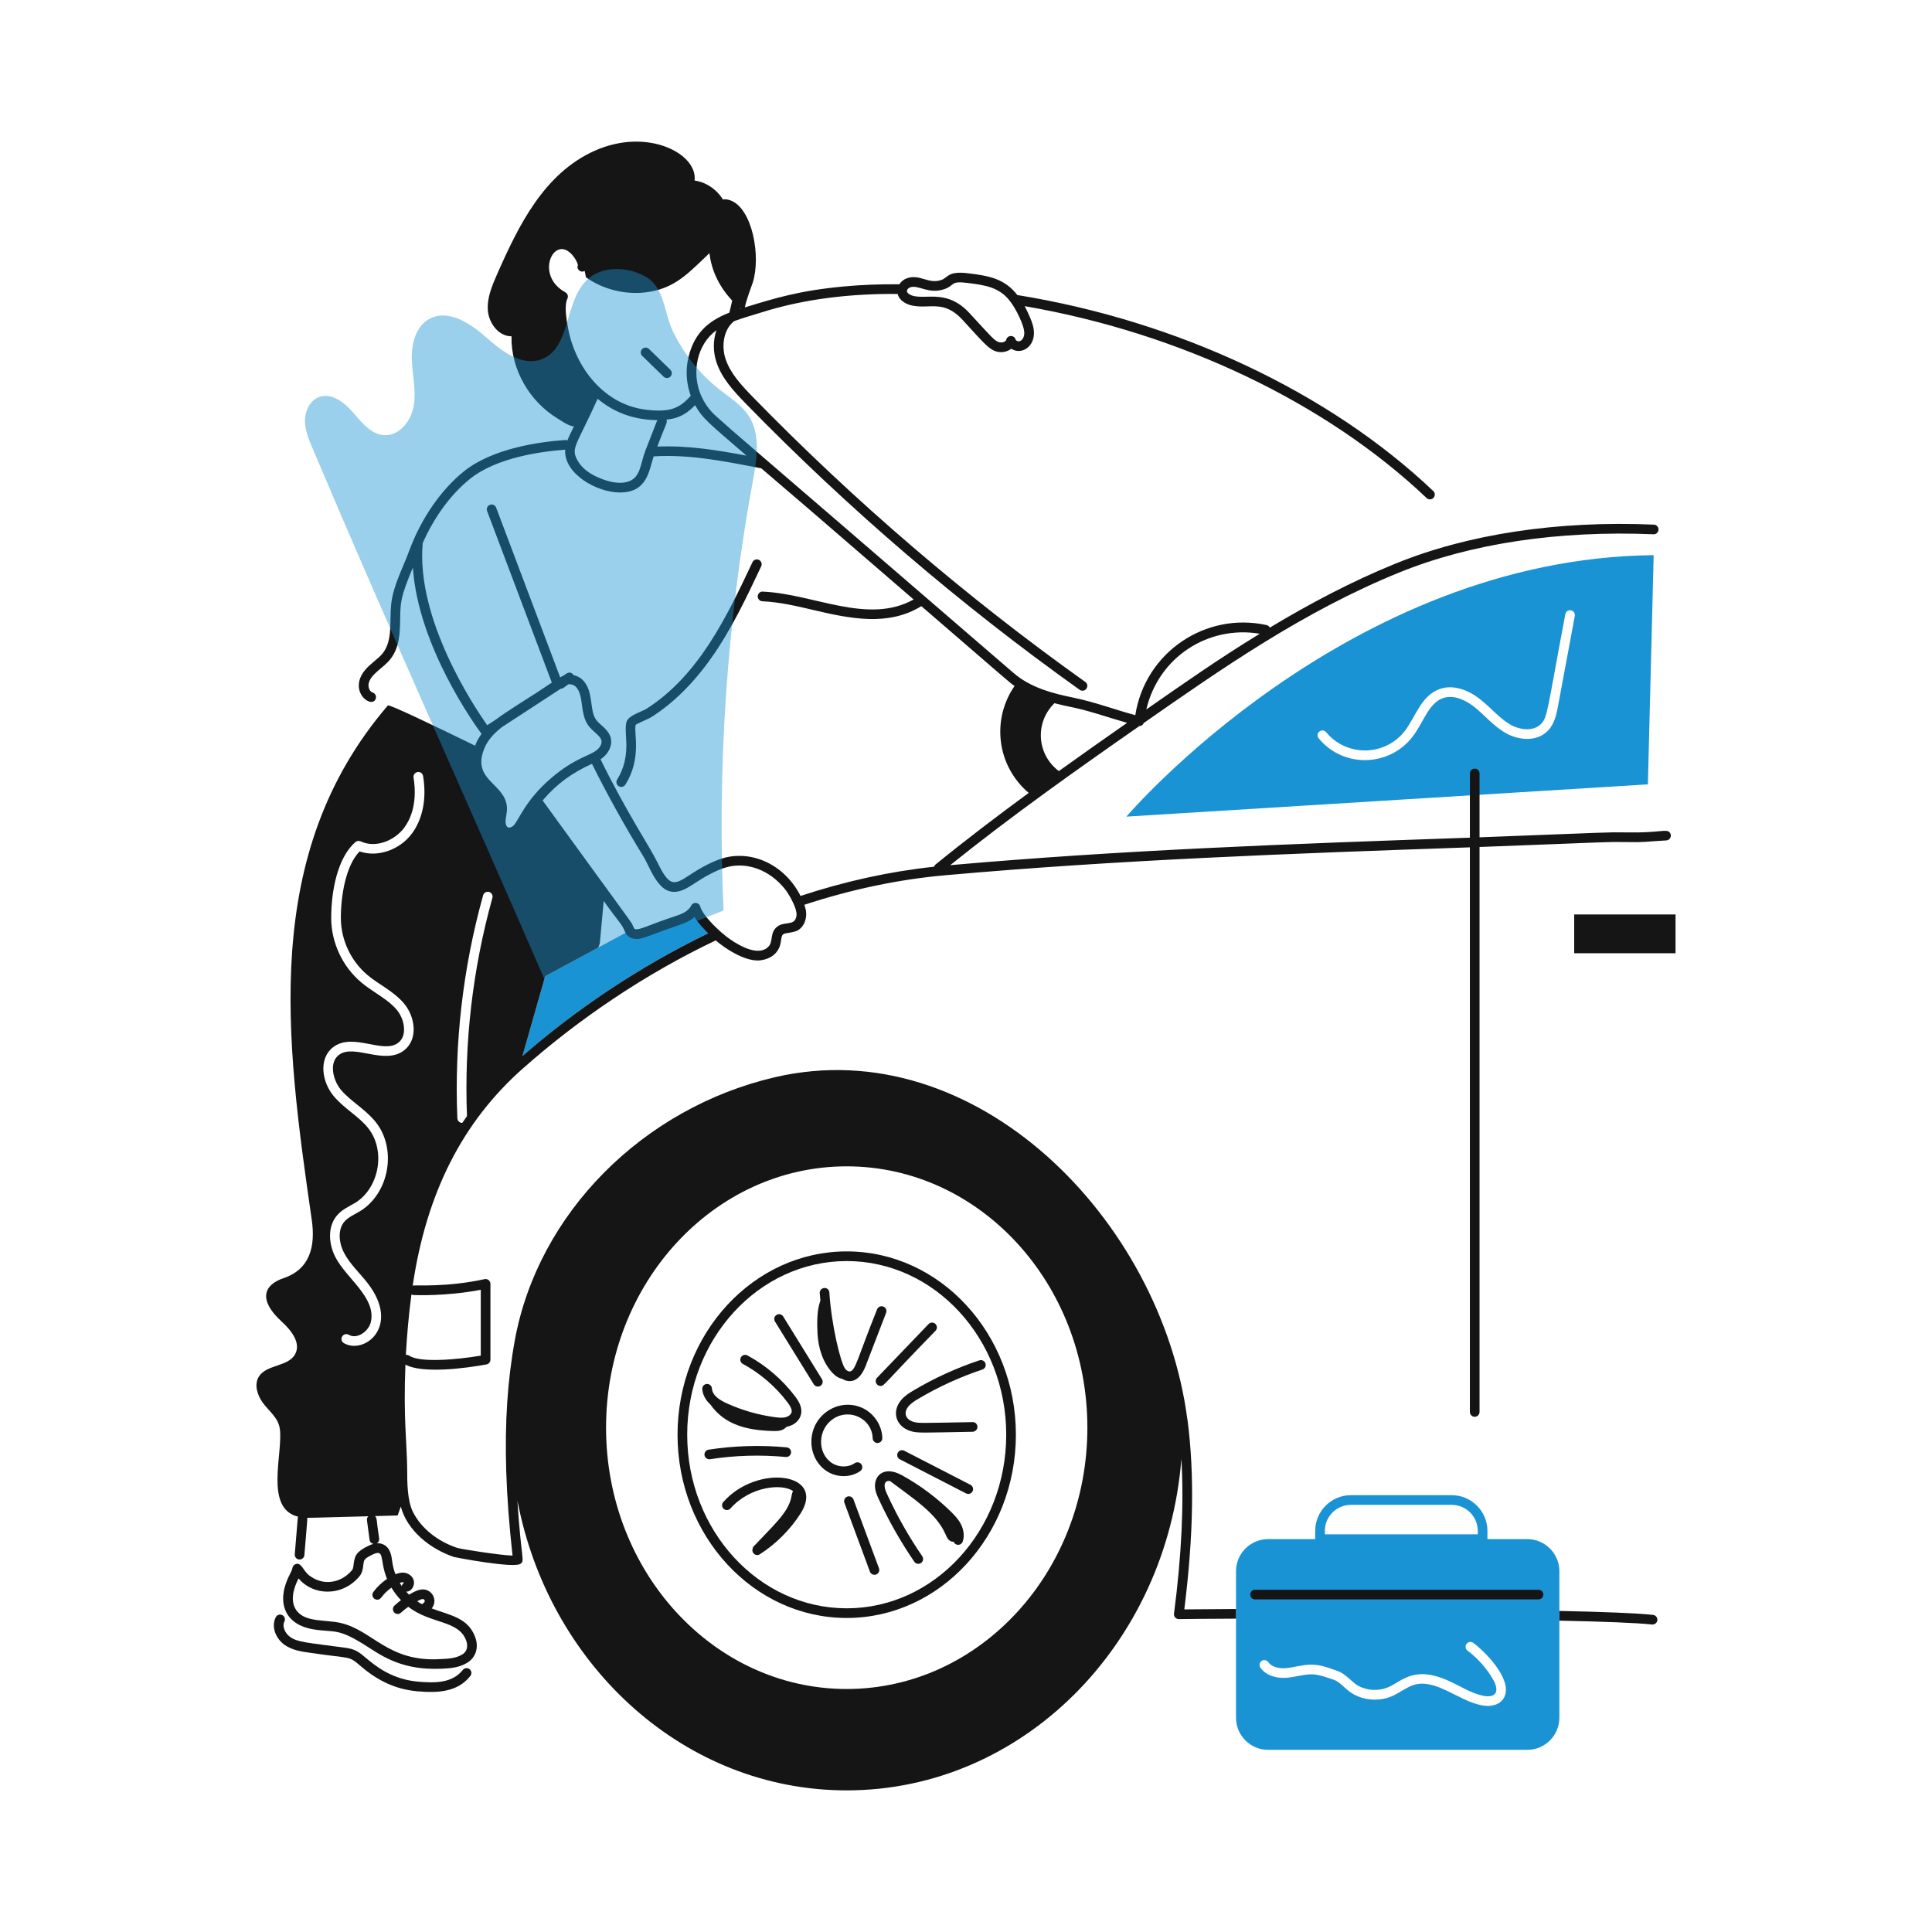 <svg width="592" height="592" viewBox="0 0 592 592" fill="none" xmlns="http://www.w3.org/2000/svg">
<path d="M388.585 471.615H402.994V469.107C402.994 463.066 407.91 458.15 413.952 458.15H444.817C450.86 458.15 455.775 463.066 455.775 469.107V471.615H467.992C473.399 471.615 477.819 476.035 477.819 481.442V526.335C477.819 531.782 473.399 536.182 467.992 536.182H388.585C383.139 536.182 378.738 531.782 378.738 526.335V481.442C378.738 476.035 383.139 471.615 388.585 471.615ZM452.815 469.107C452.815 464.698 449.227 461.11 444.817 461.11H413.952C409.542 461.11 405.954 464.698 405.954 469.107V470.148H452.815V469.107ZM386.197 511.002C387.717 513.173 390.637 514.318 394.051 514.12C396.583 513.925 399.17 513.164 401.273 513.055C403.746 512.922 406.005 513.799 408.733 514.732C410.69 515.373 412.322 517.82 414.771 519.152C418.323 521.106 422.704 521.343 426.473 519.764C428.689 518.797 431.193 516.912 433.123 516.311C439.779 514.225 446.562 520.911 453.665 522.468C456.089 523.013 458.886 522.78 460.434 520.83C464.269 515.949 456.292 507.055 451.436 503.405C450.784 502.931 449.857 503.07 449.383 503.701C448.89 504.352 449.028 505.28 449.66 505.773C452.758 508.102 455.441 511.101 457.395 514.436C459.592 518.13 458.571 520.489 454.317 519.586C450.73 518.802 447.699 516.785 444.253 515.206C433.205 510.075 429.686 515.197 425.309 517.021C422.428 518.245 418.915 518.067 416.172 516.548C414.227 515.478 412.443 512.866 409.66 511.95C406.823 510.955 404.262 509.918 401.096 510.095C398.288 510.26 396.329 510.983 393.854 511.16C391.525 511.318 389.552 510.628 388.624 509.325C388.171 508.654 387.243 508.477 386.572 508.95C385.901 509.424 385.743 510.331 386.197 511.002Z" fill="#1993D3"/>
<path d="M160.073 323.595C176.627 309.182 196.339 295.93 216.846 286.062L218.227 285.095C216.273 283.181 213.826 280.695 213.136 278.149C211.853 280.655 209.288 281.504 206.782 282.333C198.446 285.093 194.458 287.798 192.988 285.135C157.481 304.281 169.727 297.677 167.078 299.106L160.073 323.595Z" fill="#1993D3"/>
<path d="M506.716 170.113L504.943 240.339L345.147 250.228C345.147 250.228 412.615 170.98 506.716 170.113ZM404.066 226.235C411.727 235.549 425.888 234.925 432.925 225.624C436.202 221.316 437.766 215.425 442.184 213.903C446.084 212.544 450.28 215.42 451.915 216.74C455.018 219.233 457.603 222.457 461.33 224.6C465.152 226.786 470.825 227.495 474.312 223.891C476.4 221.743 476.971 218.631 477.405 216.366L482.546 188.728C482.703 187.94 482.172 187.172 481.364 187.015C480.557 186.857 479.788 187.389 479.65 188.197C473.997 218.052 474.253 219.714 472.185 221.842C469.919 224.186 465.743 223.713 462.808 222.039C459.596 220.204 456.966 217.021 453.747 214.435C449.511 211.027 444.941 209.806 441.218 211.106C435.504 213.095 433.811 219.517 430.561 223.851C424.58 231.742 412.723 232.045 406.351 224.363C405.839 223.733 404.894 223.634 404.264 224.166C403.633 224.679 403.554 225.604 404.066 226.235Z" fill="#1993D3"/>
<path d="M79.285 421.867C81.653 417.999 88.421 418.868 90.474 414.862C92.269 411.448 89.191 407.58 86.33 404.975C79.111 398.404 80.691 393.713 86.922 391.636C94.993 388.912 96.709 381.868 95.525 373.757C87.593 318.76 79.68 261.849 118.85 216.167C119.23 215.711 134.059 222.864 145.571 228.487C146.085 227.12 146.722 226.017 147.56 224.884C145.433 222.012 128.127 197.95 126.513 173.921C122.746 182.88 122.709 184.436 122.617 189.669C122.542 193.928 122.463 198.329 119.636 201.95C117.428 204.78 113.557 206.499 112.96 209.468C112.748 210.516 113.22 211.903 114.168 212.194C114.951 212.433 115.39 213.262 115.149 214.042C114.306 216.808 109.082 213.697 110.058 208.882C110.617 206.107 112.725 204.259 114.702 202.613C115.675 201.802 116.597 201.035 117.304 200.129C120.429 196.127 119.29 190.272 119.882 184.997C120.51 179.378 123.506 173.904 125.348 168.883C128.967 158.995 135.115 150.067 142.213 144.384C151.021 137.339 165.383 135.375 173.159 134.832C173.407 134.816 173.637 134.879 173.851 134.974C174.279 133.874 174.815 132.818 175.863 130.647C174.423 130.671 171.857 128.853 170.734 128.166C162.294 123.007 156.495 113.192 156.74 103.05C152.842 103.074 149.852 99.135 149.504 95.252C149.157 91.37 150.74 87.602 152.314 84.036C158.888 69.137 166.664 53.159 182.214 46.197C198.378 38.96 213.844 47.096 212.831 55.318C216.399 55.823 219.627 58.065 221.507 61.125C222.156 61.01 222.889 61.069 223.727 61.363C230.595 63.774 233.207 78.668 230.652 86.613C230.375 87.475 228.645 91.91 228.233 94.198C237.501 91.357 244.852 89.062 258.533 87.776C264.012 87.266 269.737 87.049 275.574 87.117C276.104 86.286 276.926 85.606 277.932 85.25C281.947 83.881 284.471 87.22 288.536 85.753C290.543 85.016 290.449 82.922 296.847 83.764C303.129 84.528 307.861 85.418 311.728 90.407C360.9 98.349 407.331 120.217 439.185 150.464C439.777 151.027 439.801 151.963 439.239 152.557C438.676 153.15 437.738 153.173 437.146 152.611C406.303 123.322 361.561 102.019 313.976 93.811C314.678 95.111 315.239 96.362 315.641 97.336C316.268 98.809 316.847 100.412 316.823 102.152C316.766 106.493 312.834 108.78 309.865 106.864C309.076 107.497 307.959 107.904 306.764 107.904C303.475 107.904 301.732 105.358 294.969 98.034C289.144 91.702 284.988 94.785 279.394 93.611C277.611 93.222 275.55 92.072 275.06 90.075C260.931 89.946 246.559 91.512 233.153 95.783C230.47 96.634 227.536 97.43 224.964 98.403C221.636 100.968 221.055 106.113 222.295 109.905C223.724 114.274 226.952 117.821 230.713 121.677C261.902 153.673 296.167 183.038 332.555 208.961C333.731 209.802 333.125 211.647 331.696 211.647C331.398 211.647 331.098 211.558 330.838 211.373C294.305 185.346 259.905 155.864 228.593 123.743C224.57 119.619 221.108 115.8 219.482 110.826C218.505 107.839 218.454 104.289 219.536 101.185C213.564 105.509 211.865 114.084 214.729 120.968C215.764 123.44 217.368 125.694 219.375 127.486C227.629 134.875 217.697 126.071 310.562 206.207C315.863 210.807 322.817 212.526 328.919 213.775C335.55 215.135 341.472 217.414 347.874 219.142C350.886 199.804 369.515 187.432 388.113 191.538C388.562 191.637 388.9 191.938 389.094 192.317C401.162 185.063 414.069 178.202 427.584 172.705C449.873 163.636 477.253 159.494 506.779 160.755C507.595 160.789 508.23 161.479 508.195 162.295C508.161 163.112 507.454 163.775 506.654 163.711C477.551 162.491 450.599 166.538 428.7 175.445C399.32 187.398 374.319 204.926 350.47 221.541C350.217 222.164 349.728 222.474 349.129 222.475C329.651 236.054 309.822 250.098 291.162 265.1C343.736 260.475 393.207 258.666 450.398 256.676V237.002C450.398 236.185 451.061 235.522 451.878 235.522C452.695 235.522 453.358 236.185 453.358 237.002V256.568C494.579 255.026 491.767 254.969 498.421 255.061C508.547 255.277 510.52 253.891 511.603 255.041C512.46 256.041 511.756 257.528 510.498 257.528C503.562 257.887 504.45 258.152 498.362 258.021C491.764 257.927 494.9 257.979 453.358 259.532V432.645C453.358 433.462 452.695 434.125 451.878 434.125C451.061 434.125 450.398 433.462 450.398 432.645V259.64C395.604 261.547 342.525 263.469 289.524 268.204C275.375 269.466 260.891 272.505 246.466 277.241C246.601 277.66 246.778 278.152 246.91 278.791C247.405 281.186 246.483 284.108 244.196 285.214C243.719 285.436 242.501 285.72 241.69 285.845C239.416 286.122 239.641 286.379 239.226 288.754C238.305 294.436 231.915 294.367 232.112 294.302C227.928 294.297 222.475 290.879 219.313 288.154C197.508 298.517 177.147 312.409 160.33 327.305C141.74 343.687 130.674 365.501 126.462 393.925C127.495 393.708 136.858 394.5 148.48 391.951C149.391 391.746 150.277 392.445 150.277 393.396V416.629C150.277 417.342 149.769 417.953 149.069 418.084C143.186 419.185 129.471 421.055 124.232 418.131C123.566 434.538 124.687 442.148 124.77 450.086C124.77 454.143 124.76 459.906 126.645 463.504C129.171 468.359 134.065 472.286 140.103 474.299C141.563 474.733 153.245 476.548 157.054 476.666C156.008 467.254 155.376 458.788 155.12 450.855C154.646 435.996 155.515 422.874 157.745 410.718C164.809 371.883 196.915 339.461 237.586 330.048C298.938 315.89 355.75 373.563 363.8 434.733C363.82 434.832 363.839 434.911 363.879 435.128C366.03 451.586 365.714 470.589 362.892 493.144C366.069 493.104 371.614 493.065 378.738 493.025V495.986C370.056 496.025 363.741 496.084 361.235 496.124C360.244 496.124 359.622 495.258 359.735 494.466C362.072 476.489 362.795 460.838 362 447.014C357.51 503.92 313.326 548.604 259.439 548.604C209.88 548.604 169.347 510.952 159.055 462.264C158.885 461.463 158.713 460.68 158.542 459.886C159.727 478.068 160.844 478.042 159.56 479.133C157.587 480.712 139.314 477.16 139.156 477.101C131.762 474.636 124.75 468.962 122.812 461.644L121.85 464.373C119.529 464.436 117.219 464.496 114.902 464.557C115.628 465.246 115.267 465.59 116.182 471.451C116.263 472.046 115.973 472.603 115.493 472.9C116.148 472.857 116.83 472.936 117.498 473.262C119.643 474.299 119.961 476.746 120.196 478.556C120.364 479.857 120.701 481.139 121.179 482.372C121.85 482.104 122.625 481.892 123.374 481.874C124.748 481.882 125.997 482.601 126.556 483.707C127.515 485.606 126.032 487.83 124.455 487.702C124.738 488.022 125.028 488.337 125.333 488.636C126.893 487.716 128.51 486.844 130.042 487.054C132.703 487.426 134.125 490.59 132.275 492.851C138.058 495.006 143.281 495.694 145.539 501.448C146.817 504.699 145.871 507.869 143.129 509.522C140.576 511.06 137.878 511.195 135.269 511.326C129.112 511.589 123.374 510.697 117.506 507.564C115.887 506.701 114.334 505.695 112.829 504.724C103.46 498.668 102.865 500.323 96.212 499.291C86.907 497.853 84.506 490.588 88.879 482.248C89.228 481.578 89.504 481.05 89.612 480.417C89.71 479.843 90.134 479.381 90.698 479.234C92.413 478.779 92.791 481.192 94.74 482.732C98.8 485.931 104.331 485.296 107.844 481.154C108.705 480.133 107.939 477.657 109.678 475.781C110.716 474.662 113.155 473.417 114.426 473.074C113.826 472.952 113.336 472.485 113.249 471.844L112.438 465.82C112.375 465.354 112.552 464.926 112.855 464.612C93.989 465.108 95.193 465.096 94.18 465.082C94.205 465.582 93.665 471.582 93.269 476.507C93.206 477.282 92.558 477.866 91.797 477.866C90.932 477.866 90.249 477.127 90.321 476.265C91.43 463.433 91.159 465.344 91.336 464.744C80.809 462.167 86.901 444.996 85.718 437.674C85.185 434.339 82.462 432.464 80.489 429.78C78.851 427.471 77.825 424.275 79.285 421.867ZM280.01 90.717C284.517 91.662 290.456 88.758 297.144 96.026C304.012 103.459 304.699 104.423 306.179 104.867C306.949 105.087 308.166 104.792 308.327 104.1C308.678 102.607 310.783 102.569 311.194 104.041C311.258 104.27 311.494 104.403 311.629 104.461C312.878 105.007 313.844 103.582 313.863 102.114C313.895 99.696 311.232 94.598 309.746 92.632C306.488 88.07 302.066 87.381 296.477 86.701C291.168 86 292.58 87.422 289.548 88.534C284.568 90.339 281.478 87.159 278.903 88.046C278.428 88.214 278.028 88.595 277.925 88.99C277.691 89.853 279.125 90.525 280.01 90.717ZM259.439 517.539C300.175 517.539 333.191 481.687 333.191 437.464C333.191 393.24 300.175 357.389 259.439 357.389C218.722 357.389 185.707 393.24 185.707 437.464C185.707 481.687 218.722 517.539 259.439 517.539ZM123.821 484.956C123.449 484.722 122.919 484.871 122.507 485.027C122.707 485.361 122.905 485.695 123.126 486.015C123.192 485.581 123.433 485.185 123.821 484.956ZM129.853 491.119C130.053 491.003 130.192 490.704 130.148 490.475C130.104 490.246 129.863 490.018 129.635 489.987C129.058 489.902 128.058 490.551 127.85 490.66C128.856 491.33 128.265 490.993 129.375 491.574C129.498 491.394 129.651 491.233 129.853 491.119ZM111.311 479.633C111.191 480.668 111.041 481.955 110.102 483.065C104.77 489.371 95.873 488.949 91.487 483.651C89.86 486.767 88.803 490.757 90.903 493.545C93.655 497.194 99.739 496.228 104.427 497.314C114.193 499.586 118.886 509.235 134.637 508.395C137.162 508.268 139.545 508.225 141.601 506.986C143.742 505.695 143.141 503.44 142.784 502.531C140.374 496.39 132.024 497.681 125.106 492.354C122.672 494.115 122.776 494.556 121.869 494.556C120.543 494.556 119.877 492.921 120.855 491.999C121.493 491.399 122.17 490.846 122.864 490.317C121.745 489.154 120.766 487.867 119.944 486.484C116.736 488.779 117.008 490.172 115.587 490.172C114.39 490.172 113.673 488.801 114.396 487.816C115.549 486.248 116.982 484.897 118.593 483.808C116.119 477.814 118.214 474.197 113.667 476.59C111.533 477.721 111.503 477.952 111.311 479.633ZM223.618 287.744C227.144 290.207 232.885 293.176 235.633 289.867C235.638 289.861 235.642 289.854 235.648 289.847C236.836 288.393 236 286.05 237.763 284.286C239.98 282.07 243.09 283.857 243.92 281.22C244.244 280.184 244.027 279.289 243.688 278.255C243.041 276.338 241.643 273.814 240.424 272.312C235.784 266.582 228.989 264.054 222.699 265.711C219.604 266.527 215.704 268.762 213.05 270.529C210.082 272.504 206.018 275.21 202.36 271.281C199.816 268.547 198.817 265.126 197.063 262.289C191.707 253.626 185.665 242.721 181.392 234.045C175.351 236.792 170.717 240.058 166.267 245.276C195.255 285.252 193.313 282.246 193.992 283.807C194.372 284.686 194.401 284.687 194.876 284.738C196.295 284.893 199.31 283.232 206.329 280.93C208.625 280.176 210.793 279.463 211.815 277.472C212.438 276.261 214.199 276.469 214.557 277.748C215.405 280.784 220.851 285.819 223.618 287.744ZM140.142 342.657C140.182 343.447 140.833 344.078 141.622 344.078H141.651C142.123 343.379 142.601 342.685 143.091 341.999C142.207 319.408 144.828 296.919 150.877 275.13C151.114 274.36 150.641 273.532 149.851 273.315C149.062 273.097 148.253 273.551 148.036 274.341C141.839 296.6 139.195 319.589 140.142 342.657ZM155.331 247.362C155.426 248.952 154.995 250.173 154.918 251.478C154.871 252.26 155.064 253.226 155.628 253.509C156.016 253.717 156.718 253.519 157.244 253.062C158.93 251.56 160.752 245.362 168.866 238.447C176.314 232.061 180.731 231.696 183.022 229.708C183.743 229.081 184.509 227.977 184.297 226.929C184.108 226.017 183.272 225.272 182.302 224.41C179.888 222.257 178.947 221.076 178.286 215.833L178.251 215.549C178.014 213.713 177.658 211.651 176.425 210.42C175.862 209.855 174.897 209.572 174.147 209.675C172.817 210.6 172.573 211.043 171.833 211.03C169.989 212.234 178.512 206.669 153.799 222.804C151.442 224.628 149.295 226.874 148.281 229.663C144.594 239.185 154.869 240.066 155.331 247.362ZM201.405 128.73C194.322 128.678 188.25 126.469 183.129 122.192C176.545 136.8 174.807 137.222 176.983 141.127C178.359 143.598 180.994 145.542 184.815 146.911C187.815 147.984 190.263 148.219 192.297 147.631C196.358 146.456 196.16 142.179 197.789 137.998L201.405 128.73ZM226.866 94.431C226.849 94.5 226.83 94.568 226.813 94.638C226.889 94.614 226.963 94.588 227.039 94.564C226.982 94.519 226.922 94.477 226.866 94.431ZM223.482 95.797C223.806 94.592 224.087 93.355 224.351 92.096C220.714 88.258 218.012 83.226 217.397 77.566C211.75 82.901 207.792 87.385 200.737 89.07C193.554 90.785 185.626 89.279 179.552 84.981C179.408 84.353 179.28 83.685 179.15 83.008C177.894 83.731 176.554 82.469 177.076 81.251C177.094 80.771 176.066 78.465 174.305 77.146C169.13 73.171 164.228 84.654 173.236 89.566C173.923 89.94 174.2 90.784 173.869 91.492C172.8 93.777 173.647 98.292 174.101 100.715C176.385 112.738 185.19 124.107 198.132 125.562C205.495 126.43 208.361 124.996 211.662 121.248C209.766 116.068 210.018 110.439 212.396 105.293C214.914 99.863 219.535 97.342 223.482 95.797ZM212.992 124.152C209.975 127.265 207.519 128.232 204.206 128.588C204.602 129.591 204.006 129.824 201.416 136.844C210.672 136.445 219.825 137.93 228.74 139.619C217.17 129.653 215.206 128.155 212.992 124.152ZM328.324 216.673C326.633 216.327 324.877 215.94 323.104 215.475C317.023 221.407 317.682 231.193 324.45 236.271C331.416 231.272 338.406 226.349 345.36 221.495C338.655 219.571 333.997 217.841 328.324 216.673ZM386.005 194.188C370.26 191.556 355.02 201.307 351.255 217.387C362.738 209.392 372.994 202.174 386.005 194.188ZM286.196 265.585C286.284 265.34 286.413 265.108 286.63 264.931C295.914 257.375 305.512 250.083 315.22 242.966C305.343 234.57 303.806 220.441 310.88 210.197C309.214 209.038 310.851 210.363 282.317 185.735C272.212 191.967 260.64 189.61 249.2 186.909C244.102 185.711 238.831 184.469 233.595 184.238C232.778 184.204 232.145 183.512 232.18 182.695C232.218 181.878 232.938 181.197 233.724 181.282C249.443 181.974 265.915 191.509 279.952 183.693C240.085 149.28 249.666 157.518 233.269 143.497C233.07 143.46 231.551 143.173 231.749 143.211C221.478 141.228 210.859 139.178 200.287 139.84C198.848 144.163 198.398 150.907 189.964 150.907C182.807 150.907 172.689 145.111 173.185 137.798C165.715 138.335 152.18 140.203 144.063 146.697C138.213 151.379 133.037 158.437 129.529 166.417C127.424 189.736 145.236 216.472 149.299 222.227C149.497 222.097 152.322 220.233 152.124 220.364C154.771 218.306 163.991 212.542 163.793 212.668L169.091 209.165L149.259 156.59C148.97 155.825 149.356 154.972 150.121 154.683C150.881 154.399 151.739 154.781 152.028 155.546L171.661 207.589C171.918 207.395 172.198 207.219 172.517 207.086L173.685 206.332C174.339 205.916 175.289 206.041 175.752 206.868C176.795 207.103 177.78 207.587 178.519 208.327C182.067 211.873 180.455 217.663 182.731 220.654C183.943 222.263 186.621 223.553 187.196 226.335C187.604 228.346 186.686 230.882 184.01 232.662C192.234 249.375 199.009 259.262 201.396 264.152C205.125 271.774 206.422 271.385 211.409 268.064C214.36 266.105 218.496 263.757 221.945 262.848C230.655 260.557 240.472 265.012 245.306 274.532C258.973 270.021 272.707 267.02 286.196 265.585ZM217.016 285.98C215.558 284.527 213.919 282.854 212.796 280.989C210.692 282.907 208.817 283.063 200.933 286.002C197.844 287.152 196.299 287.868 194.567 287.682C192.344 287.449 191.701 285.965 191.276 284.984C190.388 282.94 189.74 282.74 184.988 276.079L183.793 289.062L183.339 290.344L167.078 299.106L160.084 323.586C176.447 309.34 195.85 296.202 217.016 285.98ZM125.425 415.411C128.622 417.625 140.048 416.633 147.317 415.39V395.213C136.868 397.233 127.153 396.851 126.725 396.83C126.486 396.82 126.272 396.741 126.076 396.631C125.266 402.765 124.697 408.954 124.367 415.174C124.726 415.121 125.103 415.189 125.425 415.411ZM108.885 368.548C106.734 369.802 104.995 370.561 103.537 372.119C100.182 375.691 100.735 381.236 102.748 385.163C106.124 391.765 115.169 397.451 113.68 404.896C113.089 407.923 109.415 410.503 106.872 409.001C106.162 408.586 105.254 408.823 104.839 409.534C104.425 410.224 104.662 411.132 105.353 411.546C111.567 415.225 122.955 406.456 112.614 393.135C110.3 390.144 107.161 387.288 105.372 383.801C103.873 380.901 103.34 376.658 105.688 374.152C106.901 372.853 108.805 372.062 110.444 371.054C119.263 365.573 121.686 352.055 115.14 343.841C111.919 339.815 107.547 337.542 104.524 334.014C102.002 331.011 100.735 325.578 103.853 323.24C108.514 319.693 117.808 326.552 123.862 321.819C128.164 318.45 127.295 311.558 123.705 307.374C120.474 303.621 115.93 301.589 112.654 298.81C107.543 294.548 104.484 288.036 104.445 281.385C104.425 274.538 105.925 265.263 110.187 260.883C115.574 262.797 122.461 260.508 126.25 255.377C129.565 250.858 130.769 244.642 129.644 237.795C129.506 236.985 128.756 236.433 127.947 236.571C127.138 236.709 126.586 237.459 126.724 238.268C127.296 241.781 127.71 248.411 123.862 253.621C121.06 257.429 115.259 260.034 110.503 257.804C109.97 257.567 109.358 257.646 108.924 258.021C103.379 262.757 101.465 273.196 101.485 281.405C101.524 288.904 104.997 296.264 110.759 301.079C112.2 302.263 113.739 303.309 115.259 304.316C117.587 305.875 119.778 307.335 121.475 309.308C123.113 311.183 123.981 313.847 123.783 316.116C123.645 317.576 123.053 318.701 122.067 319.491C117.413 323.147 108.183 316.205 102.057 320.892C97.525 324.398 98.64 331.586 102.274 335.889C105.407 339.648 110.054 342.153 112.812 345.677C118.279 352.521 116.227 363.969 108.885 368.548Z" fill="#151515"/>
<path d="M259.449 383.45C288.032 383.45 311.286 408.645 311.286 439.613C311.286 470.582 288.032 495.776 259.449 495.776C230.865 495.776 207.611 470.582 207.611 439.613C207.611 408.645 230.865 383.45 259.449 383.45ZM259.449 492.816C286.4 492.816 308.326 468.949 308.326 439.613C308.326 410.277 286.4 386.41 259.449 386.41C232.497 386.41 210.571 410.277 210.571 439.613C210.571 468.949 232.497 492.816 259.449 492.816Z" fill="#151515"/>
<path d="M199.682 219.681C198.644 220.343 195.197 221.681 194.787 222.115C194.1 224.346 196.776 232.29 191.606 240.448C191.325 240.893 190.845 241.135 190.356 241.135C189.199 241.135 188.479 239.852 189.107 238.863C191.258 235.466 192.166 231.496 191.882 226.727C191.833 225.23 191.428 221.957 192.196 220.705C193.233 219.015 196.863 217.972 198.087 217.188C214.07 206.963 222.556 189.265 230.573 172.26C230.922 171.522 231.799 171.202 232.542 171.55C233.281 171.899 233.598 172.782 233.25 173.52C228.793 182.976 224.186 192.754 218.017 201.513C212.541 209.289 206.374 215.401 199.682 219.681Z" fill="#151515"/>
<path d="M507.833 496.479C507.755 497.229 507.103 497.781 506.373 497.781H506.196C501.4 497.248 490.981 496.873 477.819 496.597V493.617C491.06 493.894 501.578 494.288 506.531 494.841C507.34 494.92 507.932 495.65 507.833 496.479Z" fill="#151515"/>
<path d="M482.366 280.206H513.416V292.089H482.366V280.206Z" fill="#151515"/>
<path d="M264.566 431.576C267.95 433.269 270.277 436.914 270.359 440.646C270.376 441.463 269.728 442.142 268.91 442.159C268.136 442.194 267.417 441.529 267.399 440.712C267.273 434.915 260.612 431.372 255.436 434.674C250.555 437.794 250.275 445.182 254.872 448.264C256.978 449.679 259.931 449.711 261.891 448.341C262.561 447.877 263.486 448.035 263.952 448.707C264.42 449.378 264.256 450.301 263.587 450.769C260.606 452.847 256.35 452.818 253.224 450.723C250.299 448.763 248.535 445.242 248.622 441.535C248.82 433.214 257.456 428.022 264.566 431.576Z" fill="#151515"/>
<path d="M250.613 424.875C250.117 424.875 249.633 424.626 249.353 424.174L237.468 404.949C237.037 404.253 237.253 403.342 237.948 402.912C238.644 402.482 239.554 402.696 239.985 403.392L251.87 422.616C252.486 423.611 251.755 424.875 250.613 424.875Z" fill="#151515"/>
<path d="M217.112 444.206C225.034 442.984 233.089 442.749 241.062 443.498C241.875 443.576 242.473 444.298 242.396 445.111C242.32 445.927 241.604 446.51 240.783 446.447C233.057 445.711 225.243 445.944 217.563 447.131C216.746 447.255 215.998 446.695 215.875 445.894C215.751 445.086 216.304 444.331 217.112 444.206Z" fill="#151515"/>
<path d="M259.619 458.591C260.385 458.306 261.237 458.699 261.521 459.464L269.334 480.552C269.618 481.319 269.227 482.171 268.461 482.454C267.714 482.735 266.847 482.362 266.559 481.581L258.746 460.493C258.461 459.726 258.853 458.875 259.619 458.591Z" fill="#151515"/>
<path d="M275.086 445.167C275.46 444.445 276.351 444.158 277.08 444.53L297.369 454.976C298.096 455.35 298.382 456.242 298.008 456.971C297.63 457.702 296.733 457.979 296.015 457.609L275.725 447.162C274.999 446.788 274.713 445.896 275.086 445.167Z" fill="#151515"/>
<path d="M268.123 455.747C267.833 452.071 270.952 449.059 276.371 452.045C281.859 455.069 286.911 458.826 291.389 463.212C292.434 464.238 293.615 465.457 294.407 466.974C295.343 468.764 295.556 470.732 294.99 472.37C294.55 473.655 292.716 473.737 292.222 472.392C291.63 472.488 291.013 472.182 290.611 471.723C290.175 471.225 289.934 470.592 289.663 469.988C286.85 463.711 280.334 459.544 272.697 453.803C271.461 453.635 270.981 454.349 271.073 455.516C271.135 456.304 271.489 457.125 271.911 458.04C274.924 464.588 278.521 470.923 282.6 476.866C283.063 477.54 282.892 478.461 282.218 478.924C281.543 479.387 280.621 479.215 280.161 478.542C275.986 472.46 272.305 465.978 269.222 459.279C268.7 458.144 268.222 457.021 268.123 455.747Z" fill="#151515"/>
<path d="M278.895 438.465C274.536 437.047 273.15 432.617 276.091 429.045C277.156 427.748 278.563 426.858 279.913 426.056C286.279 422.275 293.069 419.173 300.093 416.837C300.876 416.577 301.707 417.001 301.966 417.776C302.223 418.55 301.804 419.389 301.028 419.647C294.204 421.915 287.609 424.929 281.425 428.6C280.254 429.296 279.14 429.997 278.376 430.926C276.786 432.859 277.414 434.87 279.81 435.649C281.411 436.17 281.983 436.035 298.082 435.761C298.887 435.761 299.488 436.409 299.503 437.216C299.516 438.033 298.806 438.71 297.988 438.723C282.35 438.988 281.171 439.203 278.895 438.465Z" fill="#151515"/>
<path d="M265.247 418.56C263.371 423.425 260.389 423.965 258.02 422.473C256.963 422.301 255.928 421.569 255.159 420.757C252.106 417.536 250.729 413.015 250.5 408.583C250.344 405.578 250.289 401.597 251.313 398.729C251.333 398.671 251.363 398.605 251.392 398.54C251.325 397.773 251.228 397.009 251.18 396.241C251.129 395.425 251.749 394.722 252.565 394.672C253.393 394.564 254.083 395.24 254.134 396.056C254.746 405.806 257.543 417.587 258.986 419.443C259.396 419.971 259.972 420.295 260.429 420.237C262.161 420.033 262.806 415.998 268.755 401.209C269.049 400.446 269.907 400.062 270.668 400.359C271.431 400.654 271.811 401.509 271.517 402.272L265.247 418.56Z" fill="#151515"/>
<path d="M269.805 424.679C268.513 424.679 267.834 423.114 268.738 422.173L284.531 405.714C285.095 405.124 286.034 405.107 286.623 405.672C287.214 406.236 287.233 407.175 286.667 407.765C270.397 424.47 271.008 424.679 269.805 424.679Z" fill="#151515"/>
<path d="M240.829 434.235C241.567 434.027 242.386 433.481 242.554 432.726C242.764 431.799 242.008 430.643 241.327 429.737C237.684 424.896 232.944 420.813 227.62 417.93C226.901 417.54 226.633 416.642 227.022 415.924C227.411 415.207 228.312 414.939 229.028 415.328C234.725 418.412 239.795 422.778 243.691 427.956C244.756 429.371 245.917 431.265 245.443 433.375C245.055 435.105 243.545 436.74 240.984 437.21C239.912 438.479 238.356 438.534 236.659 438.483C228.86 438.252 222.025 436.589 217.663 430.352C216.189 429.02 215.31 427.351 215.193 425.644C215.136 424.829 215.752 424.121 216.567 424.066C217.377 424.019 218.089 424.624 218.145 425.44C218.308 427.799 220.858 429.187 223.008 430.146C227.601 432.198 232.464 433.578 237.461 434.25C238.596 434.402 239.792 434.526 240.829 434.235Z" fill="#151515"/>
<path d="M245.246 463.862C242.058 468.795 237.765 473.083 232.829 476.257C231.475 477.131 229.882 475.491 230.824 474.159C230.724 474.19 230.631 474.239 230.531 474.268C237.788 466.622 241.267 463.561 242.422 459.046C242.574 458.453 242.616 457.462 243.024 456.918C239.82 454.509 229.878 455.351 223.845 462.208C223.308 462.821 222.37 462.883 221.757 462.343C221.144 461.804 221.083 460.867 221.624 460.254C231.996 448.461 253.38 451.267 245.246 463.862Z" fill="#151515"/>
<path d="M86.49 494.892C87.218 495.262 87.509 496.152 87.139 496.883C86.359 498.418 87.426 500.563 88.912 501.602C91.203 503.203 93.616 503.267 105.656 504.88C108.919 505.316 109.809 506.051 112.71 508.503C117.019 512.145 121.809 514.74 128.19 515.298C133.071 515.718 138.545 515.837 141.805 511.704C142.311 511.064 143.244 510.954 143.883 511.459C144.525 511.966 144.635 512.897 144.129 513.538C140.217 518.496 134.19 518.799 127.932 518.246C121.156 517.654 115.773 514.962 110.798 510.763C106.459 507.098 108.353 508.449 95.085 506.45C92.656 506.125 89.637 505.72 87.216 504.03C84.667 502.248 82.954 498.586 84.499 495.541C84.871 494.815 85.755 494.524 86.49 494.892Z" fill="#151515"/>
<path d="M203.336 115.42L196.793 109.053C196.207 108.485 196.195 107.546 196.764 106.96C197.334 106.377 198.271 106.361 198.857 106.933L205.399 113.297C205.985 113.867 205.999 114.804 205.428 115.389C204.859 115.976 203.923 115.99 203.336 115.42Z" fill="#151515"/>
<path d="M384.575 487.126H471.422C472.239 487.126 472.902 487.789 472.902 488.606C472.902 489.423 472.239 490.086 471.422 490.086H384.575C383.758 490.086 383.095 489.423 383.095 488.606C383.095 487.789 383.758 487.126 384.575 487.126Z" fill="#151515"/>
<g opacity="0.44">
<path d="M167.059 300.596C143.441 246.069 118.841 191.995 95.768 137.369C94.609 134.625 93.43 131.786 93.45 128.808C93.469 125.829 95.007 122.65 97.809 121.641C101.629 120.266 105.546 123.325 108.19 126.406C110.834 129.487 113.704 133.126 117.758 133.342C122.468 133.593 126.087 128.82 126.817 124.16C127.546 119.5 126.331 114.774 126.188 110.06C126.045 105.345 127.403 100.009 131.534 97.733C137.202 94.609 143.984 98.955 148.826 103.249C153.667 107.544 159.859 112.356 165.92 110.089C174.938 106.717 172.881 92.432 179.845 85.783C184.453 81.383 192.08 81.634 197.678 84.679C203.737 87.976 203.381 95.846 206.315 101.8C209.696 108.662 214.598 114.785 220.63 119.499C223.765 121.948 227.274 124.119 229.433 127.461C233.134 133.187 231.922 140.653 230.691 147.359C222.736 190.71 219.717 234.964 221.712 278.994" fill="#1993D3"/>
</g>
</svg>
